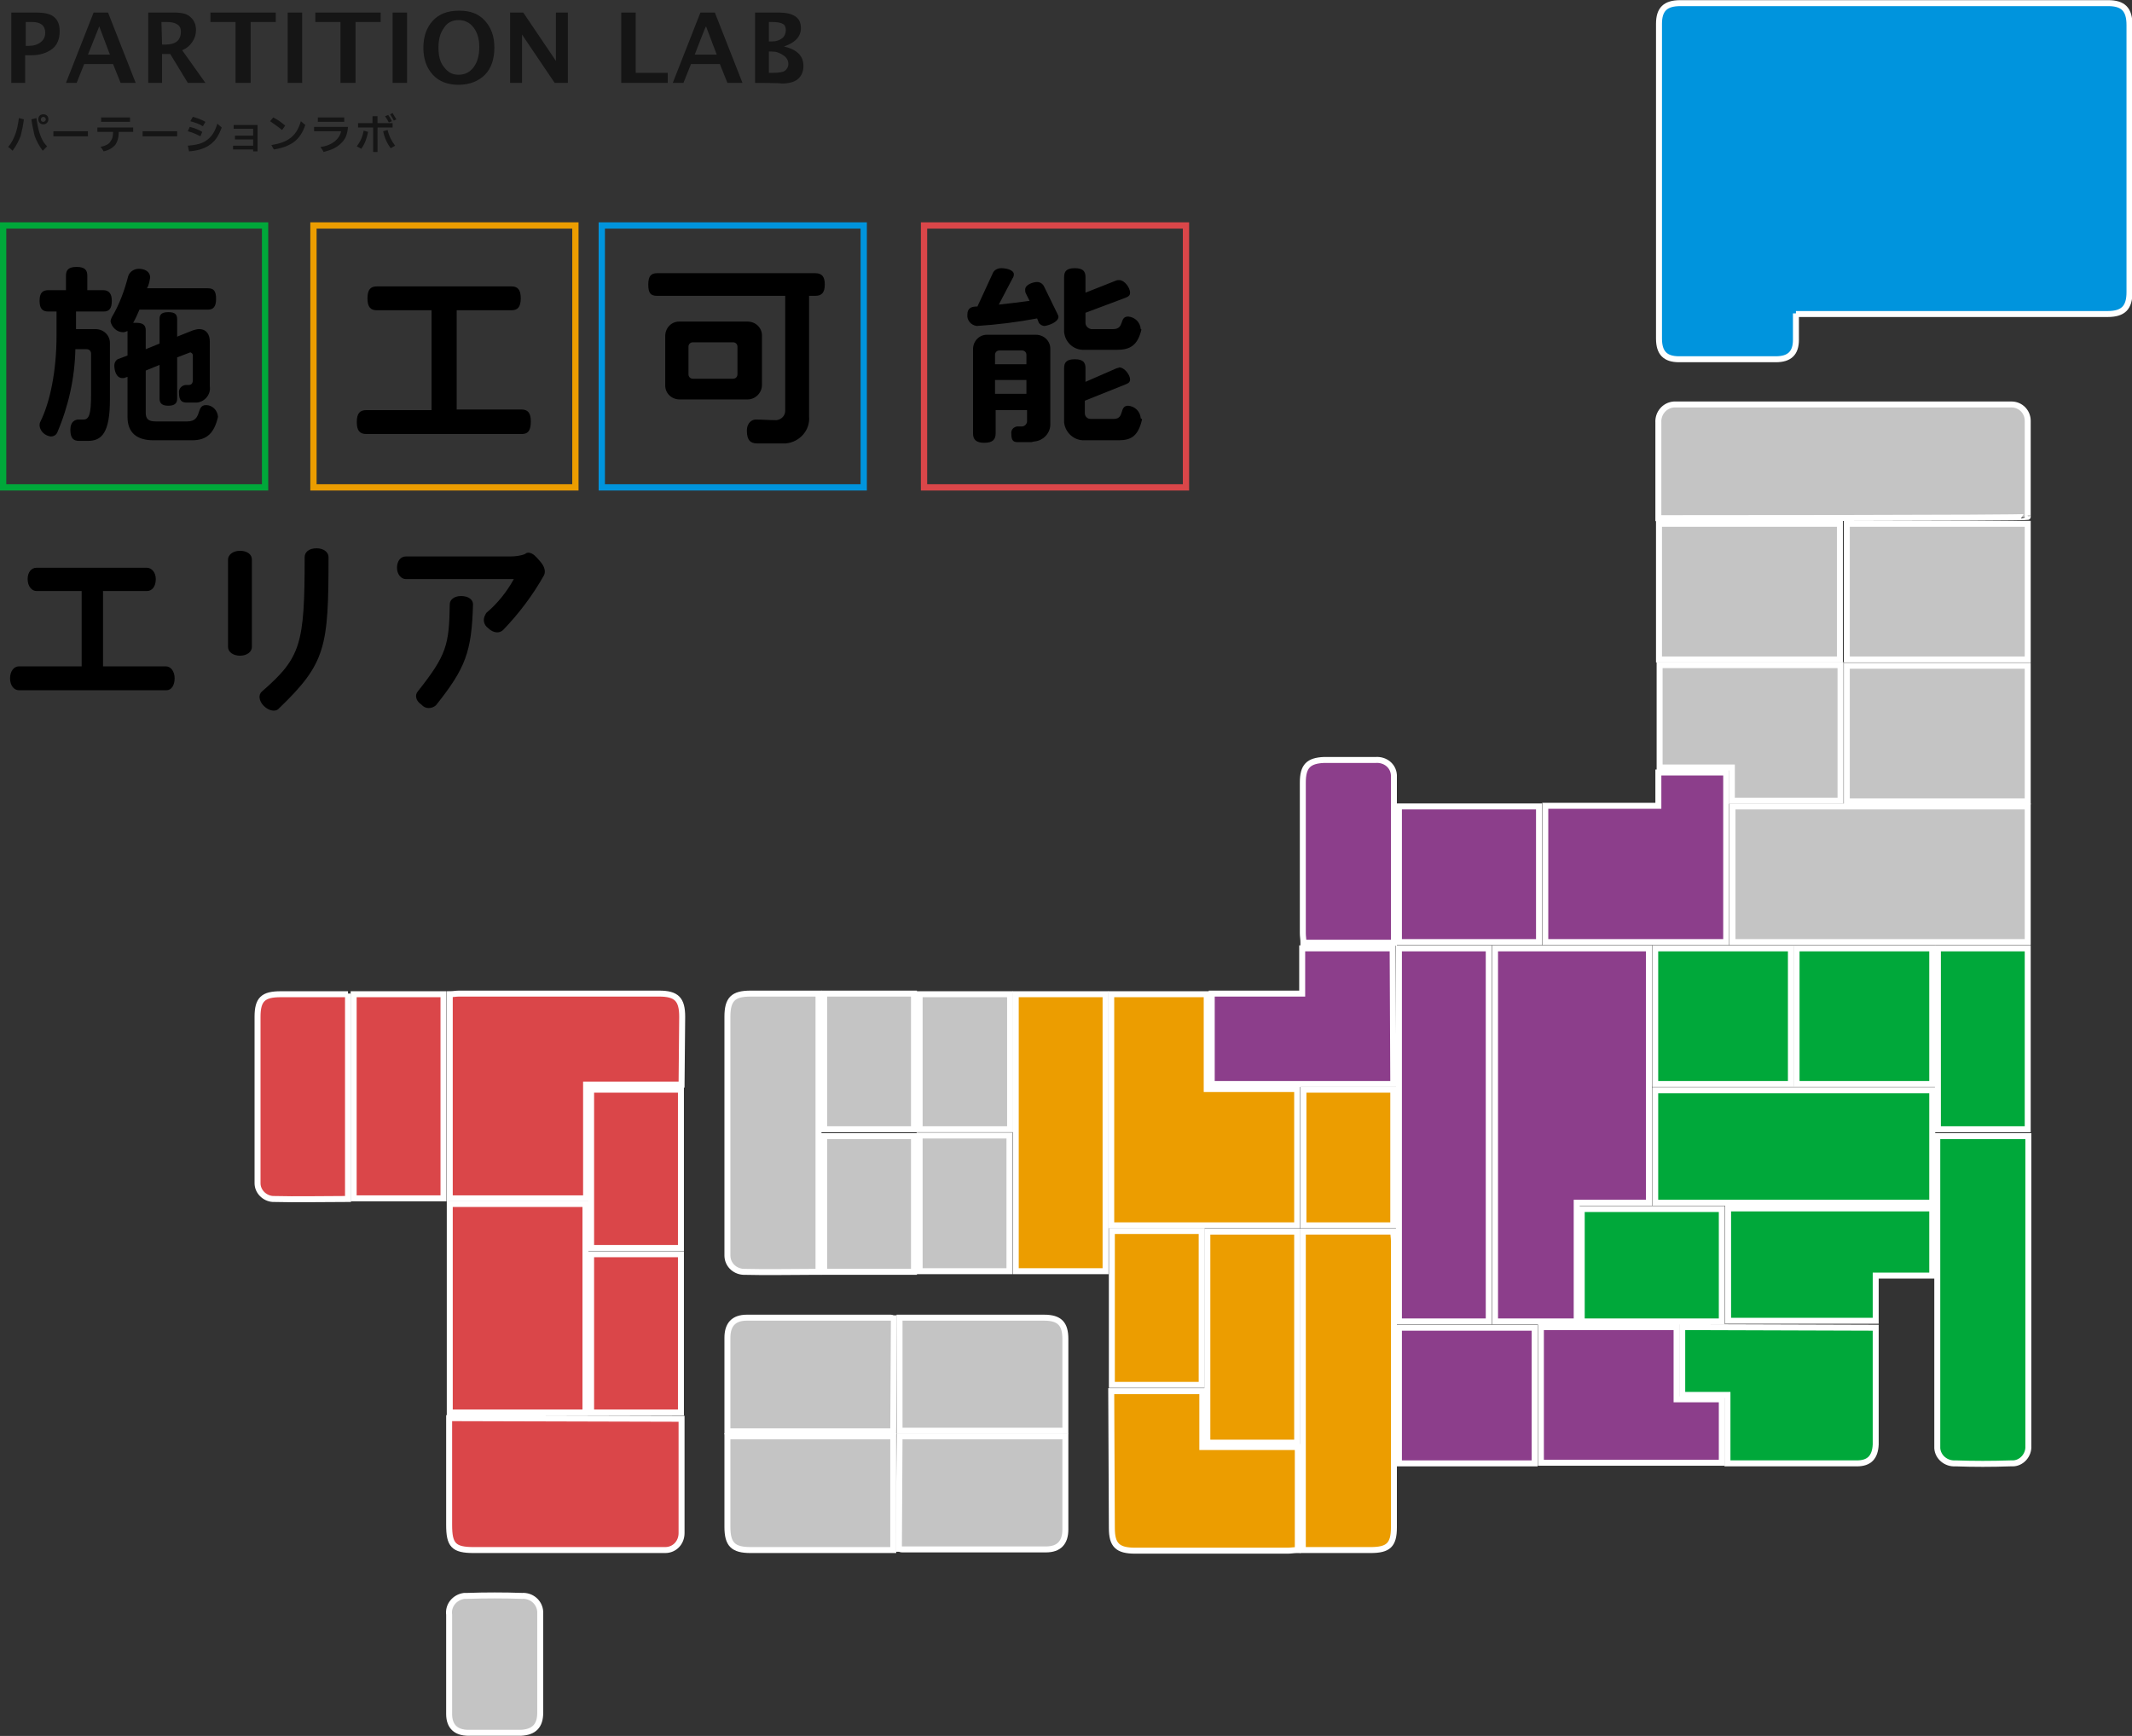<?xml version="1.0" encoding="utf-8"?>
<!-- Generator: Adobe Illustrator 26.3.1, SVG Export Plug-In . SVG Version: 6.00 Build 0)  -->
<svg version="1.1" id="レイヤー_1" xmlns="http://www.w3.org/2000/svg" xmlns:xlink="http://www.w3.org/1999/xlink" x="0px"
	 y="0px" viewBox="0 0 339.4 276.4" style="enable-background:new 0 0 339.4 276.4;" xml:space="preserve">
<rect x="0" y="0" width="339.4" height="276.4" fill="#333333" stroke="none"/>
<style type="text/css">
	.st0{fill:#0094DD;}
	.st1{fill:none;stroke:#FFFFFF;stroke-width:0.95;stroke-miterlimit:10;}
	.st2{fill:#8C3E8B;}
	.st3{fill:#C4C4C4;}
	.st4{fill:#DA4649;}
	.st5{fill:#EC9D00;}
	.st6{fill:#00A83A;}
	.st7{fill:none;stroke:#00A83A;stroke-miterlimit:10;}
	.st8{fill:none;stroke:#EC9D00;stroke-miterlimit:10;}
	.st9{fill:none;stroke:#0094DD;stroke-miterlimit:10;}
	.st10{fill:none;stroke:#DA4649;stroke-miterlimit:10;}
	.st11{fill:#151515;}
</style>
<path class="st0" d="M285.9,49.9c0,1.5,0,2.8,0,4.2c0,2.1-1,3.1-3.2,3.1c-5.1,0-10.3,0-15.4,0c-2.2,0-3.2-1-3.2-3.3
	c0-16.7,0-33.4,0-50.1c0-2.3,1-3.3,3.4-3.3h68.1c2.4,0,3.4,1,3.4,3.5v42.5c0,2.5-1,3.5-3.5,3.5H285.9L285.9,49.9z"/>
<path class="st1" d="M285.9,49.9c0,1.5,0,2.8,0,4.2c0,2.1-1,3.1-3.2,3.1c-5.1,0-10.3,0-15.4,0c-2.2,0-3.2-1-3.2-3.3
	c0-16.7,0-33.4,0-50.1c0-2.3,1-3.3,3.4-3.3h68.1c2.4,0,3.4,1,3.4,3.5v42.5c0,2.5-1,3.5-3.5,3.5H285.9L285.9,49.9z"/>
<path class="st2" d="M238,151h24.5v40.5H251v18.9h-13V151L238,151z"/>
<path class="st1" d="M238,151h24.5v40.5H251v18.9h-13V151L238,151z"/>
<path class="st3" d="M264,82.5V72.2c0-1.6,0-3.3,0-4.9c-0.1-1.5,1-2.8,2.5-2.9h0.3c0.3,0,0.6,0,0.9,0h51.4c0.4,0,0.7,0,1.1,0
	c1.5,0,2.6,1.2,2.6,2.6v0c0,5.1,0,10.2,0,15.3C322.9,82.5,264,82.5,264,82.5z"/>
<path class="st1" d="M264,82.5V72.2c0-1.6,0-3.3,0-4.9c-0.1-1.5,1-2.8,2.5-2.9h0.3c0.3,0,0.6,0,0.9,0h51.4c0.4,0,0.7,0,1.1,0
	c1.5,0,2.6,1.2,2.6,2.6v0c0,5.1,0,10.2,0,15.3C322.9,82.5,264,82.5,264,82.5z"/>
<rect x="275.8" y="128.4" class="st3" width="47" height="21.6"/>
<rect x="275.8" y="128.4" class="st1" width="47" height="21.6"/>
<path class="st4" d="M108.5,172.7H93.3v18.1H71.6v-32.5c0.5,0,1-0.1,1.5-0.1h31.8c2.8,0,3.7,0.9,3.7,3.7L108.5,172.7"/>
<path class="st1" d="M108.5,172.7H93.3v18.1H71.6v-32.5c0.5,0,1-0.1,1.5-0.1h31.8c2.8,0,3.7,0.9,3.7,3.7L108.5,172.7L108.5,172.7
	L108.5,172.7z"/>
<path class="st5" d="M192.1,158.3v15.1h14.4v21.7h-29.6v-36.8L192.1,158.3L192.1,158.3z"/>
<path class="st1" d="M192.1,158.3v15.1h14.4v21.7h-29.6v-36.8L192.1,158.3L192.1,158.3z"/>
<rect x="222.7" y="151" class="st2" width="14.3" height="59.4"/>
<rect x="222.7" y="151" class="st1" width="14.3" height="59.4"/>
<rect x="263.5" y="173.6" class="st6" width="44.1" height="17.9"/>
<rect x="263.5" y="173.6" class="st1" width="44.1" height="17.9"/>
<path class="st4" d="M108.5,225.9c0,6.2,0,12.2,0,18.2c0,1.5-1.1,2.7-2.6,2.7h-0.1c-0.4,0-0.8,0-1.3,0H75.4c-3.2,0-3.9-0.8-3.9-4
	v-17L108.5,225.9L108.5,225.9z"/>
<path class="st1" d="M108.5,225.9c0,6.2,0,12.2,0,18.2c0,1.5-1.1,2.7-2.6,2.7h-0.1c-0.4,0-0.8,0-1.3,0H75.4c-3.2,0-3.9-0.8-3.9-4
	v-17L108.5,225.9L108.5,225.9z"/>
<path class="st6" d="M322.9,180.9v47.9c0,0.5,0,1,0,1.4c0.1,1.5-1.1,2.8-2.5,2.8H320c-2.9,0.1-5.8,0.1-8.7,0c-1.5,0.1-2.8-1-2.9-2.4
	c0-0.2,0-0.3,0-0.5c0-2.2,0-4.5,0-6.7v-42.5L322.9,180.9L322.9,180.9z"/>
<path class="st1" d="M322.9,180.9v47.9c0,0.5,0,1,0,1.4c0.1,1.5-1.1,2.8-2.5,2.8H320c-2.9,0.1-5.8,0.1-8.7,0c-1.5,0.1-2.8-1-2.9-2.4
	c0-0.2,0-0.3,0-0.5c0-2.2,0-4.5,0-6.7v-42.5L322.9,180.9L322.9,180.9z"/>
<path class="st5" d="M207.4,246.8v-50.7h14.4c0,0.5,0.1,1,0.1,1.5v45.6c0,2.8-0.9,3.6-3.7,3.6H207.4"/>
<path class="st1" d="M207.4,246.8v-50.7h14.4c0,0.5,0.1,1,0.1,1.5v45.6c0,2.8-0.9,3.6-3.7,3.6H207.4z"/>
<rect x="71.6" y="191.7" class="st4" width="21.6" height="33.2"/>
<rect x="71.6" y="191.7" class="st1" width="21.6" height="33.2"/>
<path class="st2" d="M246,128.3h18v-5.3h10.8v27H246L246,128.3L246,128.3L246,128.3z"/>
<path class="st1" d="M246,128.3h18v-5.3h10.8v27H246L246,128.3L246,128.3L246,128.3z"/>
<rect x="161.7" y="158.3" class="st5" width="14.3" height="44.1"/>
<rect x="161.7" y="158.3" class="st1" width="14.3" height="44.1"/>
<path class="st3" d="M130.2,202.5c-4,0-8,0.1-11.9,0c-1.4-0.1-2.5-1.2-2.5-2.6c0-0.4,0-0.9,0-1.3v-36.7c0-2.8,0.9-3.7,3.7-3.7h10.8
	V202.5L130.2,202.5L130.2,202.5z"/>
<path class="st1" d="M130.2,202.5c-4,0-8,0.1-11.9,0c-1.4-0.1-2.5-1.2-2.5-2.6c0-0.4,0-0.9,0-1.3v-36.7c0-2.8,0.9-3.7,3.7-3.7h10.8
	V202.5L130.2,202.5L130.2,202.5z"/>
<rect x="264.1" y="83.4" class="st3" width="28.8" height="21.6"/>
<rect x="264.1" y="83.4" class="st1" width="28.8" height="21.6"/>
<rect x="294" y="83.4" class="st3" width="28.8" height="21.6"/>
<rect x="294" y="83.4" class="st1" width="28.8" height="21.6"/>
<rect x="294" y="106" class="st3" width="28.8" height="21.6"/>
<rect x="294" y="106" class="st1" width="28.8" height="21.6"/>
<path class="st5" d="M176.9,221.5h14.5v8.9h15.2v16.4c-0.6,0-1.1,0.1-1.6,0.1h-24.3c-2.8,0-3.7-0.9-3.7-3.6L176.9,221.5"/>
<path class="st1" d="M176.9,221.5h14.5v8.9h15.2v16.4c-0.6,0-1.1,0.1-1.6,0.1h-24.3c-2.8,0-3.7-0.9-3.7-3.6L176.9,221.5L176.9,221.5
	L176.9,221.5z"/>
<path class="st6" d="M298.6,211.4v16.1c0,0.9,0,1.7,0,2.5c-0.1,2-1,3-3,3c-3.3,0-6.7,0-10,0H275v-10.9h-7.2v-10.8L298.6,211.4
	L298.6,211.4L298.6,211.4z"/>
<path class="st1" d="M298.6,211.4v16.1c0,0.9,0,1.7,0,2.5c-0.1,2-1,3-3,3c-3.3,0-6.7,0-10,0H275v-10.9h-7.2v-10.8L298.6,211.4
	L298.6,211.4L298.6,211.4z"/>
<path class="st3" d="M264.2,105.9H293v21.6h-17.3v-5.3h-11.5L264.2,105.9L264.2,105.9L264.2,105.9z"/>
<path class="st1" d="M264.2,105.9H293v21.6h-17.3v-5.3h-11.5L264.2,105.9L264.2,105.9L264.2,105.9z"/>
<path class="st2" d="M245.3,211.3h21.6v11.5h7.2v10.1h-28.8L245.3,211.3L245.3,211.3L245.3,211.3z"/>
<path class="st1" d="M245.3,211.3h21.6v11.5h7.2v10.1h-28.8L245.3,211.3L245.3,211.3L245.3,211.3z"/>
<path class="st2" d="M221.8,172.6h-28.9v-14.4h14.4V151h14.4L221.8,172.6L221.8,172.6L221.8,172.6z"/>
<path class="st1" d="M221.8,172.6h-28.9v-14.4h14.4V151h14.4L221.8,172.6L221.8,172.6L221.8,172.6z"/>
<path class="st6" d="M275.1,192.4h32.5v10.7h-9v7.2h-23.5L275.1,192.4L275.1,192.4L275.1,192.4z"/>
<path class="st1" d="M275.1,192.4h32.5v10.7h-9v7.2h-23.5L275.1,192.4L275.1,192.4L275.1,192.4z"/>
<rect x="222.7" y="128.4" class="st2" width="22.3" height="21.6"/>
<rect x="222.7" y="128.4" class="st1" width="22.3" height="21.6"/>
<rect x="192.2" y="196.1" class="st5" width="14.3" height="33.6"/>
<rect x="192.2" y="196.1" class="st1" width="14.3" height="33.6"/>
<path class="st3" d="M143.2,228.7h26.4v2.7c0,4.1,0,8.1,0,12.1c0,2.1-1,3.2-3.1,3.2c-7.6,0-15.2,0-22.9,0c-0.2,0-0.3-0.1-0.5-0.1
	L143.2,228.7L143.2,228.7L143.2,228.7z"/>
<path class="st1" d="M143.2,228.7h26.4v2.7c0,4.1,0,8.1,0,12.1c0,2.1-1,3.2-3.1,3.2c-7.6,0-15.2,0-22.9,0c-0.2,0-0.3-0.1-0.5-0.1
	L143.2,228.7L143.2,228.7L143.2,228.7z"/>
<path class="st3" d="M142.2,246.8h-22.7c-2.8,0-3.7-0.9-3.7-3.7v-14.4h26.4V246.8L142.2,246.8L142.2,246.8z"/>
<path class="st1" d="M142.2,246.8h-22.7c-2.8,0-3.7-0.9-3.7-3.7v-14.4h26.4V246.8L142.2,246.8L142.2,246.8z"/>
<path class="st3" d="M143.2,209.8h23c2.5,0,3.4,1,3.4,3.4c0,4.8,0,9.7,0,14.6h-26.4V209.8z"/>
<path class="st1" d="M143.2,209.8h23c2.5,0,3.4,1,3.4,3.4c0,4.8,0,9.7,0,14.6h-26.4V209.8z"/>
<path class="st3" d="M142.2,227.9h-26.4v-2c0-4.3,0-8.6,0-12.9c0-2.1,1-3.2,3.1-3.2c7.6,0,15.2,0,22.9,0c0.2,0,0.3,0.1,0.5,0.1
	L142.2,227.9L142.2,227.9L142.2,227.9z"/>
<path class="st1" d="M142.2,227.9h-26.4v-2c0-4.3,0-8.6,0-12.9c0-2.1,1-3.2,3.1-3.2c7.6,0,15.2,0,22.9,0c0.2,0,0.3,0.1,0.5,0.1
	L142.2,227.9L142.2,227.9L142.2,227.9z"/>
<rect x="286" y="151" class="st6" width="21.6" height="21.6"/>
<rect x="286" y="151" class="st1" width="21.6" height="21.6"/>
<rect x="222.7" y="211.4" class="st2" width="21.6" height="21.6"/>
<rect x="222.7" y="211.4" class="st1" width="21.6" height="21.6"/>
<rect x="263.5" y="151" class="st6" width="21.6" height="21.6"/>
<rect x="263.5" y="151" class="st1" width="21.6" height="21.6"/>
<rect x="56.3" y="158.3" class="st4" width="14.3" height="32.5"/>
<rect x="56.3" y="158.3" class="st1" width="14.3" height="32.5"/>
<path class="st4" d="M55.4,158.2v32.7c-4.1,0-8,0.1-12,0c-1.3-0.1-2.4-1.2-2.4-2.5c0-0.4,0-0.7,0-1.1v-25.4c0-2.8,0.9-3.6,3.7-3.6
	H55.4"/>
<path class="st1" d="M55.4,158.2v32.7c-4.1,0-8,0.1-12,0c-1.3-0.1-2.4-1.2-2.4-2.5c0-0.4,0-0.7,0-1.1v-25.4c0-2.8,0.9-3.6,3.7-3.6
	H55.4z"/>
<rect x="308.5" y="151" class="st6" width="14.3" height="28.8"/>
<rect x="308.5" y="151" class="st1" width="14.3" height="28.8"/>
<path class="st2" d="M221.9,150.1h-14.4c0-0.5-0.1-1-0.1-1.5v-24c0-2.6,0.9-3.5,3.4-3.6c2.7,0,5.4,0,8.2,0c1.5-0.1,2.8,0.9,2.9,2.4
	v0.4C221.9,132.6,221.9,141.3,221.9,150.1"/>
<path class="st1" d="M221.9,150.1h-14.4c0-0.5-0.1-1-0.1-1.5v-24c0-2.6,0.9-3.5,3.4-3.6c2.7,0,5.4,0,8.2,0c1.5-0.1,2.8,0.9,2.9,2.4
	v0.4C221.9,132.6,221.9,141.3,221.9,150.1L221.9,150.1L221.9,150.1z"/>
<rect x="251.8" y="192.5" class="st6" width="22.3" height="17.9"/>
<rect x="251.8" y="192.5" class="st1" width="22.3" height="17.9"/>
<rect x="94.1" y="199.7" class="st4" width="14.3" height="25.2"/>
<rect x="94.1" y="199.7" class="st1" width="14.3" height="25.2"/>
<rect x="94.1" y="173.5" class="st4" width="14.3" height="25.2"/>
<rect x="94.1" y="173.5" class="st1" width="14.3" height="25.2"/>
<rect x="177" y="196" class="st5" width="14.3" height="24.5"/>
<rect x="177" y="196" class="st1" width="14.3" height="24.5"/>
<rect x="146.4" y="180.8" class="st3" width="14.3" height="21.6"/>
<rect x="146.4" y="180.8" class="st1" width="14.3" height="21.6"/>
<rect x="131.2" y="180.9" class="st3" width="14.3" height="21.6"/>
<rect x="131.2" y="180.9" class="st1" width="14.3" height="21.6"/>
<rect x="207.5" y="173.5" class="st5" width="14.3" height="21.6"/>
<rect x="207.5" y="173.5" class="st1" width="14.3" height="21.6"/>
<rect x="146.4" y="158.3" class="st3" width="14.4" height="21.5"/>
<rect x="146.4" y="158.3" class="st1" width="14.4" height="21.5"/>
<rect x="131.2" y="158.2" class="st3" width="14.3" height="21.6"/>
<rect x="131.2" y="158.2" class="st1" width="14.3" height="21.6"/>
<path class="st3" d="M86,265.1c0,2.5,0,5.1,0,7.6c0,2.1-1,3.1-3.1,3.2c-2.8,0-5.6,0-8.3,0c-2,0-3.1-1-3.1-3c0-5.3,0-10.5,0-15.8
	c-0.2-1.5,0.9-2.8,2.4-3c0.2,0,0.4,0,0.5,0c2.9-0.1,5.8-0.1,8.7,0c1.5-0.1,2.8,1,2.9,2.5c0,0.2,0,0.4,0,0.5
	C86,259.8,86,262.4,86,265.1"/>
<path class="st1" d="M86,265.1c0,2.5,0,5.1,0,7.6c0,2.1-1,3.1-3.1,3.2c-2.8,0-5.6,0-8.3,0c-2,0-3.1-1-3.1-3c0-5.3,0-10.5,0-15.8
	c-0.2-1.5,0.9-2.8,2.4-3c0.2,0,0.4,0,0.5,0c2.9-0.1,5.8-0.1,8.7,0c1.5-0.1,2.8,1,2.9,2.5c0,0.2,0,0.4,0,0.5
	C86,259.8,86,262.4,86,265.1L86,265.1L86,265.1z"/>
<path d="M16.5,49.6h-4.4v2.8h3.1c1.3,0,2.3,1,2.3,2.2v9c0,5.3-1.3,6.6-3.5,6.6h-1.4c-0.9,0-1.4-0.4-1.4-1.8c0-1.3,0.8-1.6,1.3-1.6
	h0.8c0.9,0,1.2-0.9,1.2-4v-6.5c0-0.4-0.3-0.7-0.7-0.7H12c-0.1,4.6-1.1,9.1-2.9,13.3c-0.2,0.4-0.6,0.6-1,0.6
	c-0.9-0.1-1.7-0.8-1.8-1.7c0-0.2,0-0.4,0.1-0.6C8,64,9,59,9,53.4v-3.8H7.7c-0.9,0-1.4-0.4-1.4-1.7s0.5-1.7,1.4-1.7h2.8v-2.3
	c0-0.9,0.4-1.4,1.7-1.4s1.7,0.5,1.7,1.4v2.3h2.5c0.9,0,1.4,0.5,1.4,1.7S17.4,49.6,16.5,49.6 M34.7,66.4c-0.6,2.5-1.7,3.7-4.1,3.7
	h-6.2c-2.6,0-4.1-1.2-4.1-3.7V60L20,60.1c-0.2,0.1-0.3,0.1-0.5,0.1c-1,0-1.3-1.2-1.3-2c0-0.5,0.3-1,0.8-1.1l1.3-0.5v-3.9
	c-0.2,0.1-0.5,0.2-0.7,0.2c-1,0-1.8-0.8-2-1.7c0-0.2,0.1-0.5,0.2-0.7c1.2-2,2-4.2,2.6-6.5c0.2-0.7,0.9-1.2,1.7-1.2
	c0.9,0,1.8,0.4,1.8,1.4c-0.1,0.6-0.2,1.2-0.5,1.7h9.7c0.9,0,1.3,0.4,1.3,1.7s-0.5,1.7-1.3,1.7H22.2c-0.3,0.7-0.6,1.4-1,2.1
	c0.2,0,0.3,0,0.5,0c1.1,0,1.5,0.4,1.5,1.2v3l2.2-0.9v-3.9c0-0.7,0.3-1.1,1.4-1.1s1.4,0.4,1.4,1.1v2.8l2.5-1c0.3-0.1,0.7-0.2,1-0.2
	c1.2,0,1.7,0.9,1.7,2v7.1c0.2,1.3-0.8,2.5-2.1,2.6c-0.1,0-0.3,0-0.4,0h-1.2c-0.8,0-1.2-0.4-1.2-1.5c-0.1-0.7,0.4-1.2,1-1.3h0.5
	c0.5,0,0.7-0.3,0.7-0.8v-3.9c0-0.2-0.1-0.4-0.4-0.5h0l-2.1,0.8v6.6c0,0.7-0.4,1.1-1.4,1.1s-1.4-0.4-1.4-1.1v-5.4l-2.2,0.9v6.7
	c0,1,0.4,1.4,1.6,1.4h5c2.5,0,1.3-2.6,3-2.6c1,0,1.8,0.8,1.9,1.8C34.7,66.2,34.7,66.3,34.7,66.4"/>
<path d="M83.1,69.1H58.3c-1,0-1.5-0.5-1.5-1.9s0.5-1.9,1.5-1.9h10.4V49.4H60c-1,0-1.5-0.5-1.5-1.9s0.5-1.9,1.5-1.9h21.4
	c1,0,1.5,0.5,1.5,1.9s-0.5,1.9-1.5,1.9h-8.7v15.8h10.3c1,0,1.5,0.5,1.5,1.9S84.1,69.1,83.1,69.1"/>
<path d="M129.8,47.1h-1v19.2c0.2,2.2-1.5,4.1-3.7,4.3c-0.2,0-0.4,0-0.6,0h-4c-1,0-1.6-0.5-1.6-2c0-1.4,0.9-1.8,1.4-1.8
	c1.1,0,2.2,0.1,3.3,0.1c0.8-0.1,1.4-0.7,1.4-1.5V47.1h-20.4c-1,0-1.4-0.4-1.4-1.8s0.5-1.8,1.4-1.8h25.2c1,0,1.5,0.5,1.5,1.8
	S130.8,47.1,129.8,47.1 M119,63.6h-10.8c-1.3,0-2.3-1-2.3-2.2v-7.9c0-1.3,1-2.3,2.2-2.3H119c1.3,0,2.3,1,2.3,2.2v7.9
	C121.3,62.5,120.3,63.6,119,63.6L119,63.6 M117.4,55.2c0-0.4-0.3-0.7-0.7-0.7h-6.4c-0.4,0-0.7,0.3-0.7,0.7v4.4
	c0,0.4,0.3,0.7,0.7,0.7h6.4c0.4,0,0.7-0.3,0.7-0.7V55.2z"/>
<path d="M166.3,51.9c-0.4,0-0.9-0.3-1-0.7l-0.2-0.5c-3.2,0.6-6.4,1-9.6,1.2c-0.9-0.1-1.6-0.9-1.5-1.8c0-1.1,0.7-1.3,1.6-1.3l2.4-5.2
	c0.2-0.6,0.8-0.9,1.4-0.9c0.6,0,2,0.2,2,1c0,0.2-0.1,0.5-0.2,0.6l-2.2,4.2c1.8-0.2,3.5-0.4,4.9-0.6l-0.6-1.2
	c-0.1-0.2-0.1-0.4-0.1-0.6c0-0.8,1.3-1.2,1.9-1.2c0.5,0,0.9,0.3,1.1,0.7l2.1,4.3c0.1,0.2,0.2,0.4,0.2,0.6
	C168.4,51.3,167,51.8,166.3,51.9 M164.2,70.4H162c-0.7,0-1-0.3-1-1.3c-0.1-0.6,0.3-1.1,0.9-1.2h0.8c0.4,0,0.8-0.4,0.8-0.8l0,0v-1.8
	h-5v3.7c0,1-0.5,1.5-1.8,1.5s-1.8-0.5-1.8-1.5V55.6c0-1.3,1-2.3,2.2-2.3h7.8c1.3,0,2.3,1,2.3,2.2v11.9c0.1,1.5-1.1,2.8-2.6,2.9
	L164.2,70.4 M163.4,56.5c0-0.4-0.3-0.7-0.7-0.7h-3.6c-0.4,0-0.7,0.3-0.7,0.7V58h5L163.4,56.5L163.4,56.5L163.4,56.5z M163.4,60.5h-5
	v2.2h5V60.5z M181.7,52.5c-0.6,2.5-1.8,3.2-3.9,3.2h-5.1c-1.7,0.1-3.1-1.1-3.3-2.8v-8.8c0-0.9,0.4-1.4,1.7-1.4s1.7,0.5,1.7,1.4v2.5
	l4.8-1.9c0.2-0.1,0.4-0.1,0.6-0.1c0.8,0,1.7,1.2,1.7,2c0,0.4-0.2,0.6-0.7,0.8l-6.4,2.4v1.6c0,0.5,0.4,0.9,0.9,1h3.5
	c1.9,0,0.9-2,2.4-2c1.1,0.1,1.9,0.9,2,2C181.7,52.4,181.7,52.5,181.7,52.5 M181.8,66.8c-0.6,2.6-1.7,3.3-3.7,3.3h-5.4
	c-1.7,0.1-3.1-1.2-3.3-2.8v-8.7c0-0.9,0.4-1.4,1.7-1.4s1.7,0.5,1.7,1.4v2.2l4.8-2.1c0.2-0.1,0.4-0.1,0.6-0.2c0.8,0,1.7,1.2,1.7,1.9
	c0,0.4-0.2,0.6-0.7,0.8l-6.5,2.6v2c0,0.5,0.4,0.9,0.9,0.9h3.7c1.8,0,0.8-2.1,2.3-2.1c1.1,0.1,1.9,0.9,2,2
	C181.8,66.7,181.8,66.8,181.8,66.8"/>
<rect x="0.5" y="35.9" class="st7" width="41.7" height="41.7"/>
<rect x="49.9" y="35.9" class="st8" width="41.7" height="41.7"/>
<rect x="95.8" y="35.9" class="st9" width="41.7" height="41.7"/>
<rect x="147.1" y="35.9" class="st10" width="41.7" height="41.7"/>
<path d="M26.5,109.9H3c-0.8,0-1.4-0.8-1.4-1.9c0-1.1,0.6-1.9,1.4-1.9h10v-12H5.8c-0.7,0-1.4-0.7-1.4-1.9c0-1.1,0.6-1.8,1.4-1.8h17.6
	c0.7,0,1.4,0.7,1.4,1.8c0,1.2-0.6,1.9-1.4,1.9h-7v12h10c0.8,0,1.4,0.8,1.4,1.9S27.3,109.9,26.5,109.9"/>
<path d="M38.2,104.4c-1.1,0-1.9-0.6-1.9-1.4V89.1c0-0.7,0.7-1.4,1.9-1.4s1.9,0.6,1.9,1.4V103C40.1,103.8,39.3,104.4,38.2,104.4
	 M44.4,112.8c-0.5,0.6-1.6,0.4-2.4-0.4s-0.9-1.8-0.3-2.3c6.2-5.4,6.8-7.5,6.8-21.4c0-0.8,0.7-1.4,1.9-1.4c1.1,0,1.9,0.6,1.9,1.4
	C52.3,103,51.9,105.6,44.4,112.8"/>
<path d="M80.1,100.3c-0.6,0.6-1.6,0.5-2.4-0.3c-0.7-0.5-0.9-1.4-0.4-2.2c0-0.1,0.1-0.1,0.1-0.2c1.8-1.5,3.3-3.4,4.4-5.4H64.6
	c-0.7,0-1.4-0.7-1.4-1.8s0.6-1.8,1.4-1.8h16.6c0.8,0,1.7-0.1,2.4-0.4C83.8,88,84,88,84.2,88c0.7,0.1,1.1,0.6,1.8,1.4
	c0.7,0.8,0.9,1.6,0.6,2.2C84.8,94.8,82.6,97.7,80.1,100.3 M69.4,112.3c-0.7,0.6-1.7,0.6-2.3-0.1c-0.9-0.6-1.1-1.5-0.6-2.1
	c4.6-5.8,5-7.4,5.1-13.9c0-0.7,0.7-1.3,1.8-1.3c1.2,0,1.9,0.6,1.9,1.3C75.1,103.8,74.1,106.4,69.4,112.3"/>
<path class="st11" d="M1.8,13.2V2h3.9c1.4,0,2.3,0.2,2.9,0.7S9.5,3.9,9.5,5c0,1.2-0.4,2.2-1.2,2.8s-1.9,1-3.3,1h-1v4.4
	C4.1,13.2,1.8,13.2,1.8,13.2z M4.1,7.3h0.5c0.8,0,1.4-0.2,1.9-0.6s0.7-0.9,0.7-1.5c0-1.1-0.7-1.7-2.1-1.7H4.1V7.3L4.1,7.3L4.1,7.3z"
	/>
<path class="st11" d="M10.5,13.2L14.9,2h2.3l4.4,11.2h-2.4l-1.2-3h-4.6l-1.2,3L10.5,13.2L10.5,13.2z M14,8.7h3.5l-1.7-4.5L14,8.7z"
	/>
<path class="st11" d="M23.6,13.2V2h4.2c1.1,0,2,0.2,2.5,0.7c0.6,0.5,0.9,1.2,0.9,2.1c0,0.7-0.2,1.3-0.6,1.9c-0.4,0.6-0.9,1-1.6,1.3
	l3.7,5.2h-2.8l-2.8-4.6h-1.3v4.6C25.8,13.2,23.6,13.2,23.6,13.2z M25.8,7.1h0.5c1.7,0,2.5-0.7,2.5-2.1c0-1-0.8-1.5-2.3-1.5h-0.8
	L25.8,7.1L25.8,7.1z"/>
<path class="st11" d="M37.5,13.2V3.5h-4V2h10.4v1.5h-4v9.7C39.8,13.2,37.5,13.2,37.5,13.2z"/>
<path class="st11" d="M45.8,13.2V2h2.3v11.2C48.1,13.2,45.8,13.2,45.8,13.2z"/>
<path class="st11" d="M54.2,13.2V3.5h-4V2h10.4v1.5h-4v9.7C56.5,13.2,54.1,13.2,54.2,13.2z"/>
<path class="st11" d="M62.5,13.2V2h2.3v11.2C64.8,13.2,62.5,13.2,62.5,13.2z"/>
<path class="st11" d="M73,13.5c-1.7,0-3.1-0.5-4.1-1.6s-1.5-2.5-1.5-4.3s0.5-3.2,1.5-4.3s2.4-1.6,4.2-1.6s3.1,0.5,4.1,1.6
	s1.5,2.5,1.5,4.3s-0.5,3.3-1.5,4.3C76.2,12.9,74.8,13.5,73,13.5L73,13.5L73,13.5z M73,11.9c1,0,1.8-0.4,2.4-1.2s0.9-1.9,0.9-3.2
	s-0.3-2.3-0.9-3.1S74,3.2,73,3.2s-1.8,0.4-2.3,1.2c-0.6,0.8-0.9,1.8-0.9,3.2s0.3,2.4,0.9,3.1C71.3,11.5,72,11.9,73,11.9L73,11.9
	L73,11.9z"/>
<path class="st11" d="M81.2,13.2V2h2.1l5.2,7.7V2h1.9v11.2h-2.1l-5.2-7.7v7.7C83.1,13.2,81.2,13.2,81.2,13.2z"/>
<path class="st11" d="M98.9,13.2V2h2.3v9.6h5.1v1.6C106.3,13.2,98.9,13.2,98.9,13.2z"/>
<path class="st11" d="M107.1,13.2L111.5,2h2.3l4.4,11.2h-2.4l-1.2-3H110l-1.2,3H107.1z M110.6,8.7h3.5l-1.7-4.5
	C112.3,4.2,110.6,8.7,110.6,8.7z"/>
<path class="st11" d="M120.2,13.2V2h3.8c1.1,0,2,0.2,2.6,0.6c0.6,0.4,0.9,1,0.9,1.9c0,1.3-0.9,2.3-2.7,2.9c2.1,0.5,3.1,1.5,3.1,3.1
	c0,0.9-0.3,1.6-0.9,2.1s-1.5,0.7-2.6,0.7C124.3,13.2,120.2,13.2,120.2,13.2z M122.4,6.6h0.5c0.7,0,1.2-0.2,1.6-0.5
	c0.4-0.3,0.6-0.8,0.6-1.3c0-0.5-0.2-0.9-0.5-1c-0.3-0.2-0.9-0.3-1.8-0.3h-0.4V6.6L122.4,6.6L122.4,6.6z M122.4,11.6h0.5
	c1,0,1.7-0.1,2-0.3s0.6-0.6,0.6-1.1s-0.2-1-0.8-1.4s-1.1-0.6-1.9-0.6h-0.4V11.6L122.4,11.6z"/>
<path class="st11" d="M3.8,19c-0.1,0.9-0.3,1.8-0.5,2.6C3,22.4,2.6,23.2,2,24c-0.2-0.2-0.5-0.5-0.7-0.6c0.6-0.7,0.9-1.4,1.2-2.2
	c0.2-0.6,0.4-1.5,0.5-2.4L3.8,19L3.8,19L3.8,19z M5.8,18.8c0.1,0.8,0.3,1.8,0.5,2.4c0.3,0.9,0.6,1.5,1.2,2.1C7.3,23.5,7,23.8,6.8,24
	c-0.6-0.8-1-1.6-1.3-2.4C5.3,20.7,5.1,19.8,5,19L5.8,18.8L5.8,18.8L5.8,18.8z M6.9,19.8c-0.4,0-0.8-0.3-0.8-0.8s0.3-0.8,0.8-0.8
	s0.8,0.3,0.8,0.8S7.3,19.8,6.9,19.8z M6.9,19.4c0.2,0,0.4-0.2,0.4-0.4s-0.2-0.4-0.4-0.4S6.5,18.8,6.5,19S6.6,19.4,6.9,19.4z"/>
<path class="st11" d="M13.9,21.7H8.5v-0.8h5.5V21.7z"/>
<path class="st11" d="M15.5,21v-0.7h5.7V21h-2.3c0,1-0.2,1.5-0.5,2c-0.4,0.5-1,0.9-1.9,1.1c-0.1-0.2-0.3-0.5-0.5-0.7
	c0.8-0.2,1.3-0.4,1.6-0.9c0.3-0.4,0.4-0.8,0.4-1.5C18,21,15.5,21,15.5,21z M16.1,19.4v-0.7h4.6v0.7C20.6,19.4,16.1,19.4,16.1,19.4z"
	/>
<path class="st11" d="M28.2,21.7h-5.5v-0.8h5.5C28.2,20.9,28.2,21.7,28.2,21.7z"/>
<path class="st11" d="M30.2,20.2c0.8,0.2,1.3,0.4,2,0.8l-0.3,0.7c-0.6-0.3-1.2-0.6-2-0.8L30.2,20.2L30.2,20.2L30.2,20.2z M29.9,23.2
	c1.2-0.1,2.2-0.3,2.9-0.8c0.9-0.6,1.4-1.4,1.8-2.7c0.2,0.2,0.5,0.4,0.7,0.6c-0.5,1.3-1,2.2-2.1,2.9c-0.8,0.5-1.8,0.8-3.1,0.9
	L29.9,23.2L29.9,23.2L29.9,23.2z M30.7,18.6c0.7,0.2,1.3,0.4,2,0.8l-0.4,0.7c-0.6-0.4-1.3-0.6-2-0.8L30.7,18.6
	C30.7,18.6,30.7,18.6,30.7,18.6z"/>
<path class="st11" d="M40.3,20.5h-3.1v-0.6H41v4.2h-0.7v-0.3h-3.2v-0.6h3.2v-1h-2.9v-0.6h2.9V20.5L40.3,20.5L40.3,20.5z"/>
<path class="st11" d="M43.5,18.7c0.8,0.4,1.3,0.8,1.9,1.3l-0.5,0.7c-0.6-0.5-1.2-0.9-1.9-1.4L43.5,18.7L43.5,18.7L43.5,18.7z
	 M43.2,23.1c1.2-0.2,2.2-0.5,3-1.1c0.8-0.6,1.3-1.4,1.7-2.7c0.2,0.2,0.5,0.4,0.7,0.6c-0.4,1.2-1,2.1-1.8,2.7s-1.9,1-3.2,1.2
	L43.2,23.1L43.2,23.1L43.2,23.1z"/>
<path class="st11" d="M55.4,20.2c-0.1,1.2-0.4,2-1.2,2.7c-0.6,0.6-1.5,1-2.7,1.3c-0.1-0.3-0.3-0.5-0.5-0.8c1-0.1,1.8-0.5,2.3-0.9
	c0.5-0.4,0.9-1,1-1.6h-4.3v-0.7H55.4z M54.8,19.4h-4.2v-0.7h4.2V19.4z"/>
<path class="st11" d="M58.6,21c-0.2,1-0.5,1.9-1.1,2.7c-0.3-0.2-0.5-0.3-0.7-0.4c0.6-0.8,0.9-1.5,1.1-2.5L58.6,21z M60.2,24.2h-0.8
	v-3.9H57v-0.7h2.3v-1.1h0.8v1.1h2.4v0.7h-2.4V24.2z M61.7,20.7c0.2,0.9,0.6,1.7,1.2,2.5c-0.2,0.1-0.5,0.3-0.7,0.4
	c-0.6-0.8-1-1.7-1.2-2.7L61.7,20.7L61.7,20.7L61.7,20.7z M61.8,18.3c0.2,0.3,0.4,0.6,0.6,1l-0.5,0.2c-0.2-0.4-0.4-0.7-0.6-1
	L61.8,18.3L61.8,18.3L61.8,18.3z M62.5,18c0.2,0.4,0.5,0.8,0.6,1l-0.4,0.2c-0.2-0.4-0.4-0.7-0.6-1L62.5,18L62.5,18z"/>
</svg>
